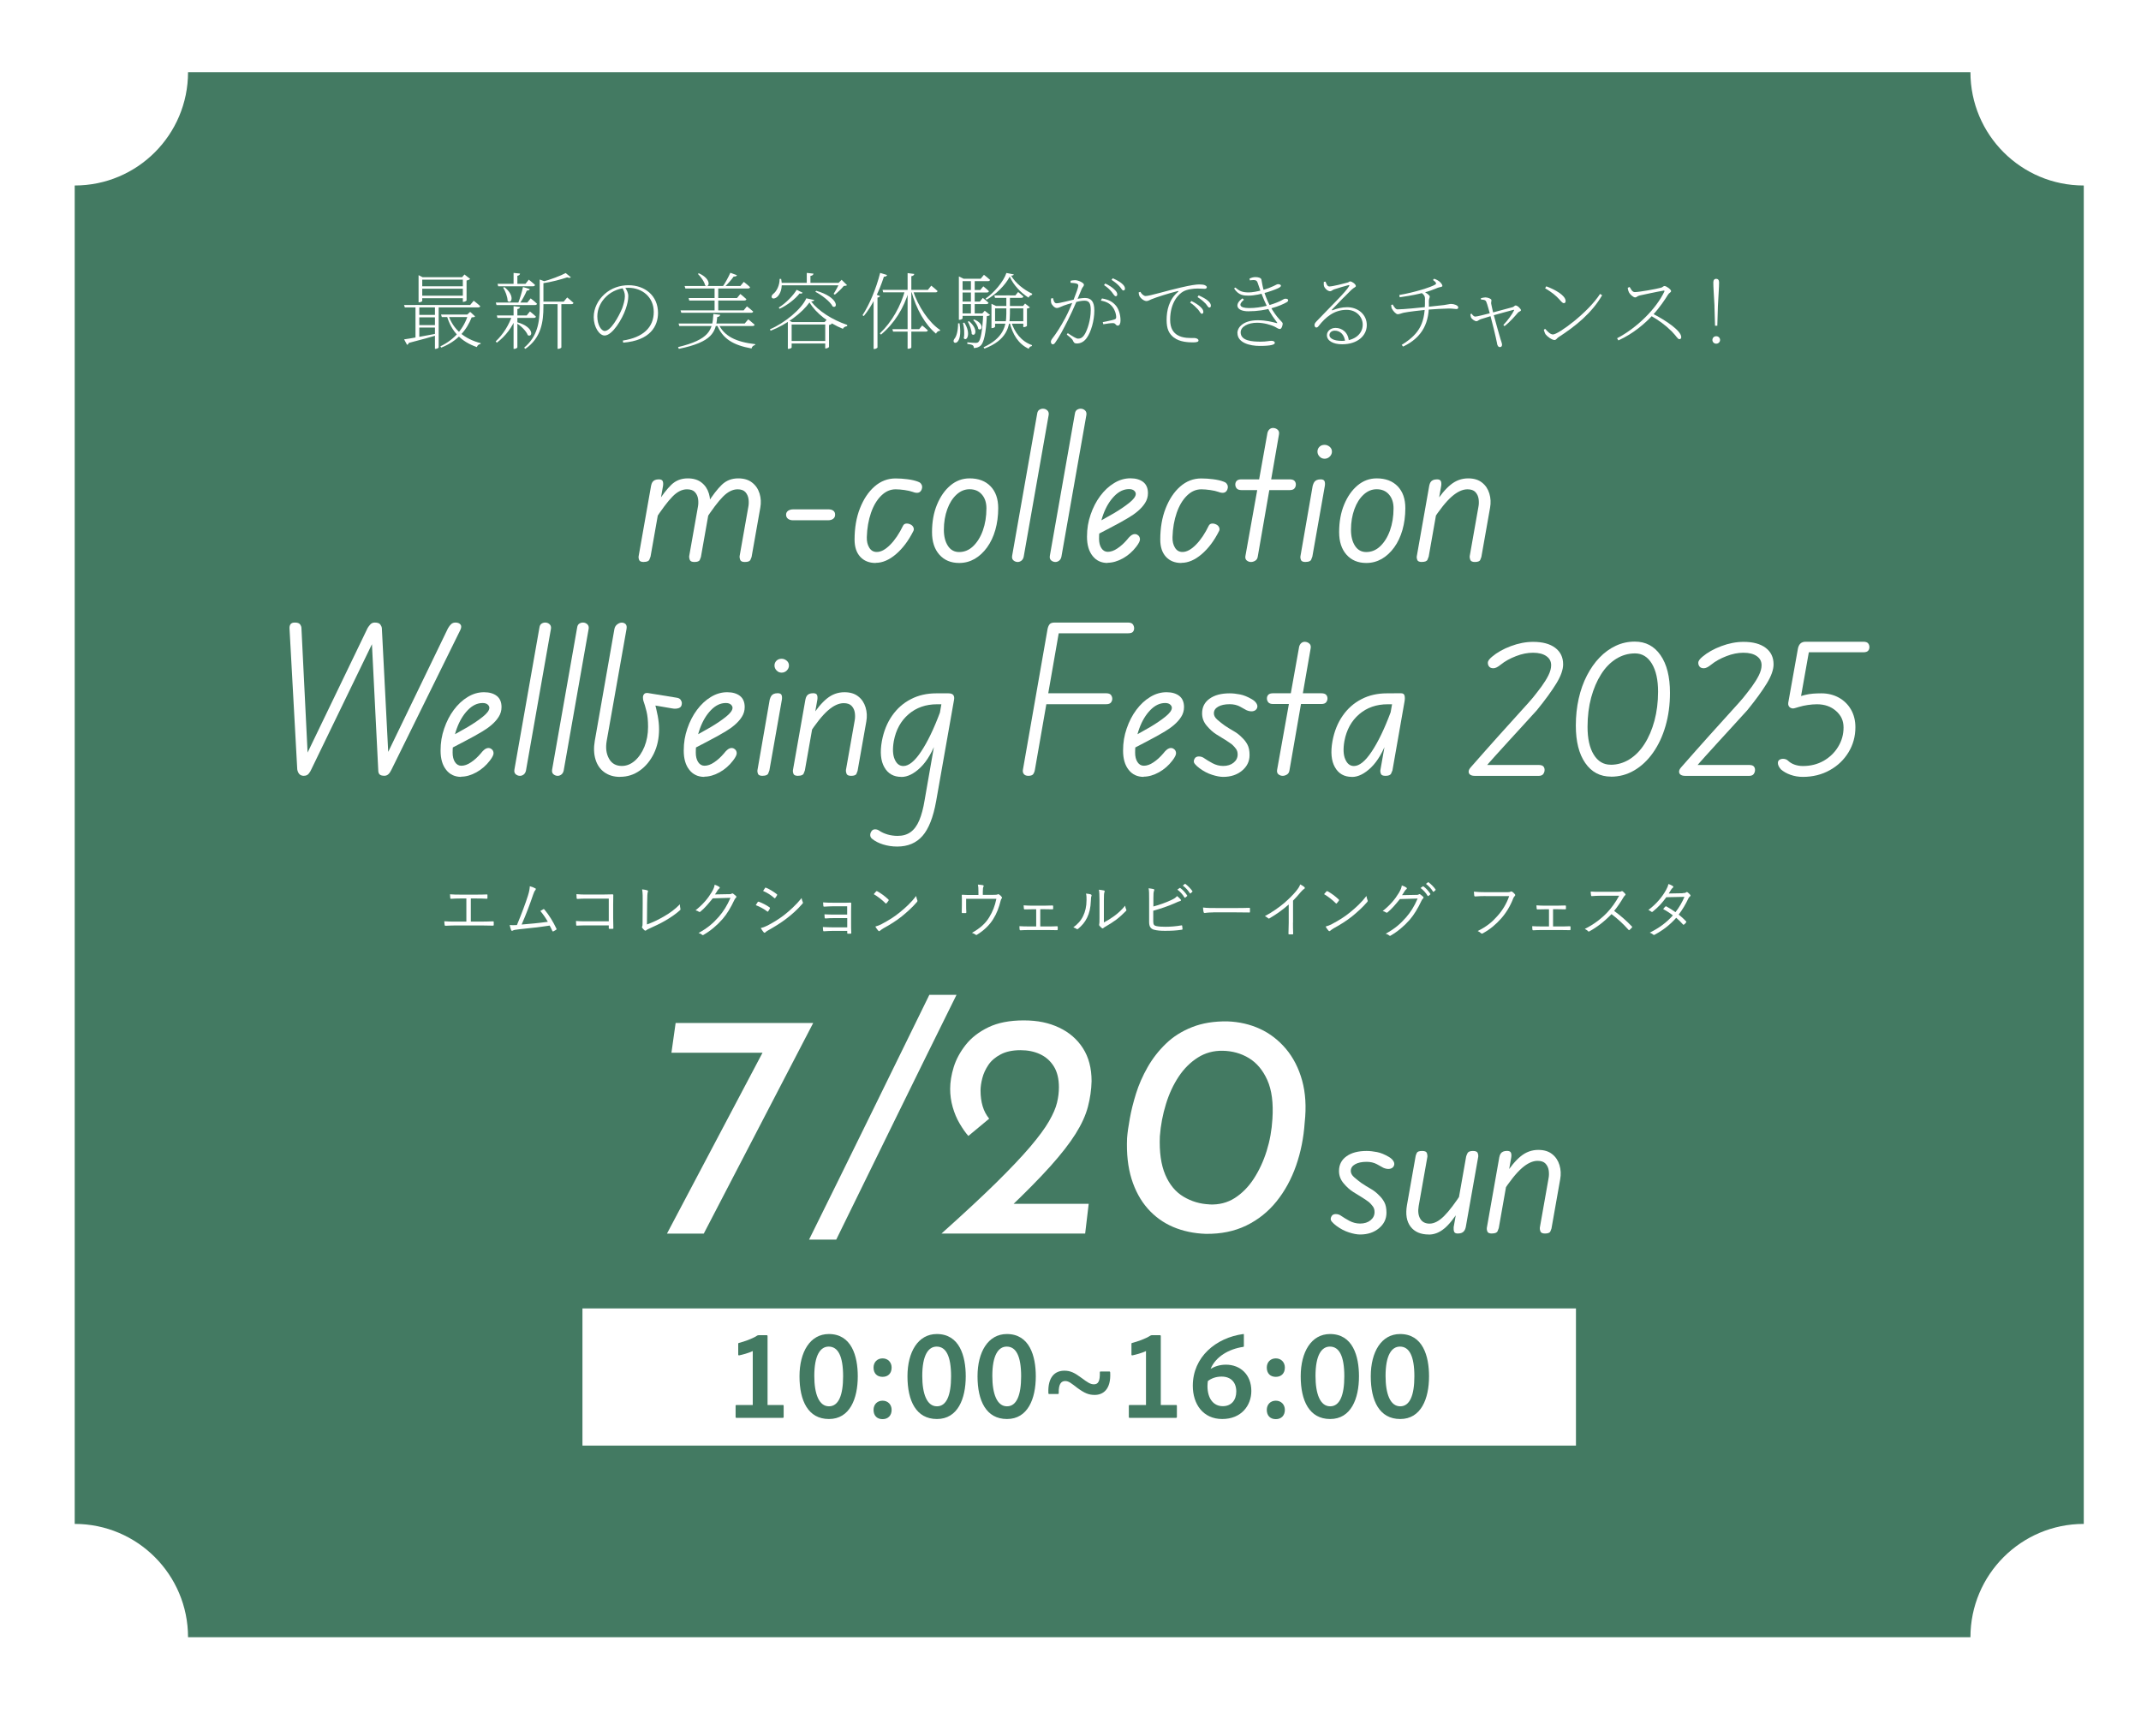 <?xml version="1.0" encoding="UTF-8"?>
<svg id="_レイヤー_1" data-name="レイヤー_1" xmlns="http://www.w3.org/2000/svg" xmlns:xlink="http://www.w3.org/1999/xlink" version="1.1" viewBox="0 0 327 265.08">
  <!-- Generator: Adobe Illustrator 29.6.0, SVG Export Plug-In . SVG Version: 2.1.1 Build 207)  -->
  <defs>
    <style>
      .st0 {
        fill: #fff;
      }

      .st1, .st2 {
        fill: #437a62;
      }

      .st2 {
        fill-rule: evenodd;
        filter: url(#drop-shadow-1);
      }
    </style>
    <filter id="drop-shadow-1" x="-11.23" y="-11.54" width="352.32" height="284.4" filterUnits="userSpaceOnUse">
      <feOffset dx="0" dy="0"/>
      <feGaussianBlur result="blur" stdDeviation="7.49"/>
      <feFlood flood-color="#231815" flood-opacity=".5"/>
      <feComposite in2="blur" operator="in"/>
      <feComposite in="SourceGraphic"/>
    </filter>
  </defs>
  <path class="st2" d="M300.95,250.05H28.72c0-9.56-7.75-17.31-17.31-17.31V28.33c9.56,0,17.31-7.75,17.31-17.31h272.23c0,9.56,7.75,17.31,17.31,17.31v204.41c-9.56,0-17.31,7.75-17.31,17.31Z"/>
  <g>
    <path class="st0" d="M98.32,85.83c-.38,0-.62-.1-.7-.3-.08-.2-.11-.37-.09-.52l1.91-10.82c.04-.22.11-.4.2-.55.09-.14.22-.25.38-.32.16-.07.36-.11.61-.11.3,0,.5.09.58.26.08.17.1.41.06.71l-1.91,10.82c-.02.08-.08.24-.18.47-.1.23-.38.35-.85.35ZM106.05,85.83c-.38,0-.62-.11-.7-.33-.08-.22-.11-.4-.09-.55l1.33-7.52c.08-.4.09-.81.03-1.23-.06-.41-.22-.76-.49-1.05-.26-.28-.67-.42-1.21-.42-.75,0-1.49.37-2.21,1.11-.73.74-1.66,1.98-2.79,3.71l.36-2.58c.83-1.31,1.58-2.29,2.26-2.94.68-.65,1.51-.97,2.5-.97.87,0,1.57.21,2.11.64.54.42.91.98,1.12,1.67.21.69.25,1.42.11,2.18l-1.33,7.52c-.02.08-.08.23-.17.44-.09.21-.37.32-.83.32ZM113.75,85.83c-.38,0-.62-.11-.7-.33-.08-.22-.11-.4-.09-.55l1.33-7.52c.08-.4.09-.81.03-1.23-.06-.41-.22-.76-.48-1.05-.26-.28-.66-.42-1.18-.42-.75,0-1.49.37-2.23,1.11-.74.74-1.67,1.98-2.8,3.71l.36-2.58c.83-1.31,1.58-2.29,2.26-2.94.68-.65,1.51-.97,2.5-.97.87,0,1.58.21,2.12.64.55.42.92.98,1.14,1.67.21.69.25,1.42.11,2.18l-1.33,7.52c-.02.08-.08.23-.18.44s-.38.32-.85.32Z"/>
    <path class="st0" d="M121.12,79.46c-.32,0-.58-.08-.77-.23-.19-.15-.29-.36-.29-.62s.11-.46.32-.61c.21-.14.48-.21.8-.21h5.34c.32,0,.58.07.76.21.18.14.27.34.27.61s-.1.47-.29.62c-.19.15-.46.23-.8.23h-5.34Z"/>
    <path class="st0" d="M133.73,85.98c-.99,0-1.77-.32-2.35-.95-.58-.64-.86-1.51-.86-2.62,0-1.78.27-3.37.82-4.77s1.29-2.52,2.23-3.34c.94-.82,2.01-1.23,3.2-1.23.59,0,1.19.04,1.82.12.63.08,1.15.2,1.58.36.2.06.36.16.47.29.11.13.18.28.2.44.02.16-.01.33-.09.52-.12.26-.3.41-.53.45-.23.04-.5,0-.8-.12-.34-.12-.77-.22-1.27-.29-.51-.07-.96-.11-1.36-.11-.81,0-1.54.32-2.2.97-.66.65-1.18,1.52-1.56,2.62-.38,1.1-.6,2.34-.64,3.71-.02.65.11,1.19.38,1.62.27.44.65.65,1.14.65.65,0,1.33-.37,2.06-1.11.73-.74,1.38-1.71,1.97-2.93.1-.18.26-.28.47-.3.21-.02.44.03.68.15.2.1.34.25.42.44.08.19.08.37,0,.53-.75,1.5-1.64,2.68-2.67,3.56-1.03.88-2.06,1.32-3.09,1.32Z"/>
    <path class="st0" d="M146.5,85.98c-1.27,0-2.28-.42-3.03-1.27-.75-.85-1.12-1.99-1.12-3.43,0-1.58.25-2.98.76-4.21.51-1.23,1.19-2.21,2.05-2.93.86-.72,1.83-1.08,2.93-1.08,1.35,0,2.42.4,3.2,1.21.78.81,1.17,1.92,1.17,3.34,0,1.19-.15,2.3-.44,3.32-.29,1.02-.71,1.91-1.26,2.67s-1.18,1.34-1.9,1.76c-.72.41-1.5.62-2.35.62ZM146.5,84.31c.79,0,1.5-.29,2.12-.88s1.12-1.38,1.49-2.4c.36-1.01.55-2.14.55-3.4,0-.87-.23-1.57-.7-2.11-.47-.54-1.09-.8-1.88-.8-.73,0-1.39.27-1.99.82-.6.55-1.07,1.29-1.41,2.23s-.52,1.99-.52,3.14c0,1.01.21,1.83.62,2.46.41.63.99.94,1.71.94Z"/>
    <path class="st0" d="M155.44,85.83c-.24,0-.46-.08-.65-.24-.19-.16-.26-.4-.2-.73l3.82-21.68c.04-.28.15-.48.32-.59.17-.11.36-.17.56-.17.26,0,.49.09.67.26.18.17.25.4.21.68l-3.82,21.68c-.06.26-.18.46-.35.59-.17.13-.36.2-.56.2Z"/>
    <path class="st0" d="M161.2,85.83c-.24,0-.46-.08-.65-.24-.19-.16-.26-.4-.2-.73l3.82-21.68c.04-.28.15-.48.32-.59.17-.11.36-.17.56-.17.26,0,.49.09.67.26.18.17.25.4.21.68l-3.82,21.68c-.06.26-.18.46-.35.59-.17.13-.36.2-.56.2Z"/>
    <path class="st0" d="M169.17,85.98c-.97,0-1.74-.36-2.3-1.08-.57-.72-.85-1.69-.85-2.93s.18-2.29.55-3.37.85-2.02,1.47-2.85c.62-.83,1.32-1.49,2.12-1.97.8-.49,1.63-.73,2.5-.73.81,0,1.46.19,1.94.56.48.37.73.95.73,1.71,0,.55-.15,1.05-.44,1.5-.29.46-.66.86-1.09,1.23s-.89.69-1.36.97c-.48.28-.89.53-1.26.73-.44.24-.96.52-1.55.83-.59.31-1.12.59-1.59.83-.48.24-.8.41-.99.52l.42-2.06c.26-.14.55-.29.85-.46.3-.16.61-.33.92-.52.31-.18.62-.35.92-.52.89-.53,1.66-1.05,2.32-1.58.66-.53.99-.98.99-1.36,0-.18-.09-.35-.26-.5-.17-.15-.43-.23-.77-.23-.81,0-1.56.36-2.26,1.08-.7.72-1.26,1.65-1.68,2.8-.42,1.15-.64,2.39-.64,3.7,0,.59.12,1.07.36,1.44.24.37.57.56.97.56.46,0,.96-.17,1.47-.52.52-.34,1.02-.8,1.5-1.36.34-.44.65-.71.92-.79.27-.08.51-.04.71.12.18.12.29.31.32.58.03.26-.16.66-.56,1.18-.57.75-1.25,1.34-2.05,1.79-.8.44-1.58.67-2.35.67Z"/>
    <path class="st0" d="M180.42,85.98c-.99,0-1.77-.32-2.35-.95-.58-.64-.86-1.51-.86-2.62,0-1.78.27-3.37.82-4.77s1.29-2.52,2.23-3.34c.94-.82,2.01-1.23,3.2-1.23.59,0,1.19.04,1.82.12.63.08,1.15.2,1.58.36.2.06.36.16.47.29.11.13.18.28.2.44.02.16-.01.33-.09.52-.12.26-.3.41-.53.45-.23.04-.5,0-.8-.12-.34-.12-.77-.22-1.27-.29-.51-.07-.96-.11-1.36-.11-.81,0-1.54.32-2.2.97-.66.65-1.18,1.52-1.56,2.62-.38,1.1-.6,2.34-.64,3.71-.02.65.11,1.19.38,1.62.27.44.65.65,1.14.65.65,0,1.33-.37,2.06-1.11.73-.74,1.38-1.71,1.97-2.93.1-.18.26-.28.47-.3.21-.02.44.03.68.15.2.1.34.25.42.44.08.19.08.37,0,.53-.75,1.5-1.64,2.68-2.67,3.56-1.03.88-2.06,1.32-3.09,1.32Z"/>
    <path class="st0" d="M189.61,74.85c-.34,0-.59-.09-.73-.26-.14-.17-.21-.37-.21-.59s.07-.41.21-.56c.14-.15.38-.23.73-.23h7.37c.34,0,.59.08.73.23.14.15.21.34.21.56s-.07.42-.21.59c-.14.17-.38.26-.73.26h-7.37ZM191.06,85.83c-.24,0-.45-.08-.64-.23-.18-.15-.25-.37-.21-.65l3.37-18.83c.06-.24.17-.43.32-.56.15-.13.33-.2.53-.2.26,0,.5.09.7.26.2.17.27.42.21.74l-3.24,18.65c-.04.28-.17.49-.38.62-.21.13-.43.2-.65.2Z"/>
    <path class="st0" d="M199.4,85.83c-.38,0-.62-.1-.7-.3-.08-.2-.11-.37-.09-.52l1.88-10.82c.06-.22.14-.4.23-.55.09-.14.22-.25.38-.32.16-.07.36-.11.61-.11.3,0,.5.09.58.26.08.17.1.41.06.71l-1.91,10.82c-.02.08-.08.24-.18.47-.1.23-.38.35-.85.35ZM202.31,70.06c-.3,0-.56-.11-.77-.33-.21-.22-.32-.47-.32-.76s.1-.53.3-.73c.2-.2.46-.3.79-.3.28,0,.54.1.77.29.23.19.35.44.35.74,0,.28-.11.54-.33.76s-.49.33-.79.33Z"/>
    <path class="st0" d="M208.68,85.98c-1.27,0-2.28-.42-3.03-1.27-.75-.85-1.12-1.99-1.12-3.43,0-1.58.25-2.98.76-4.21.51-1.23,1.19-2.21,2.05-2.93.86-.72,1.83-1.08,2.93-1.08,1.35,0,2.42.4,3.2,1.21.78.81,1.17,1.92,1.17,3.34,0,1.19-.15,2.3-.44,3.32-.29,1.02-.71,1.91-1.26,2.67s-1.18,1.34-1.9,1.76c-.72.41-1.5.62-2.35.62ZM208.68,84.31c.79,0,1.5-.29,2.12-.88s1.12-1.38,1.49-2.4c.36-1.01.55-2.14.55-3.4,0-.87-.23-1.57-.7-2.11-.47-.54-1.09-.8-1.88-.8-.73,0-1.39.27-1.99.82-.6.55-1.07,1.29-1.41,2.23s-.52,1.99-.52,3.14c0,1.01.21,1.83.62,2.46.41.63.99.94,1.71.94Z"/>
    <path class="st0" d="M217.17,85.83c-.38,0-.62-.1-.7-.3-.08-.2-.11-.37-.09-.52l1.91-10.82c.04-.22.11-.4.2-.55.09-.14.22-.25.38-.32.16-.07.36-.11.61-.11.3,0,.5.09.58.26.08.17.1.41.06.71l-1.91,10.82c-.02.08-.08.24-.18.47-.1.23-.38.35-.85.35ZM225.26,85.83c-.38,0-.62-.11-.7-.33-.08-.22-.11-.4-.09-.55l1.33-7.52c.08-.4.09-.81.03-1.23-.06-.41-.22-.76-.49-1.05-.26-.28-.67-.42-1.21-.42-.75,0-1.55.37-2.4,1.11-.85.74-1.84,1.98-2.97,3.71l.36-2.58c.83-1.31,1.64-2.29,2.44-2.94.8-.65,1.69-.97,2.68-.97.87,0,1.57.21,2.11.64.54.42.91.98,1.12,1.67.21.69.25,1.42.11,2.18l-1.33,7.52c-.02.08-.08.23-.17.44-.09.21-.37.32-.83.32Z"/>
    <path class="st0" d="M46.43,118.49c-.32,0-.57-.1-.73-.29-.16-.19-.26-.43-.3-.71l-1.18-21.47c-.02-.28.03-.51.15-.68.12-.17.34-.26.67-.26.4,0,.67.1.8.29.13.19.2.38.2.56l.97,19.62-.27-.12,9.4-19.5c.06-.12.19-.29.38-.52.19-.22.43-.33.71-.33.42,0,.71.1.85.29.14.19.22.38.24.56l1,19.46-.24-.12,9.34-19.31c.16-.28.33-.5.5-.65.17-.15.39-.23.65-.23.34,0,.6.1.76.3.16.2.15.48-.03.85l-10.52,21.34c-.14.3-.3.53-.47.68-.17.15-.37.23-.59.23-.32,0-.56-.06-.7-.17-.14-.11-.22-.29-.24-.53l-1-19.95.24.12-9.49,19.59c-.08.2-.21.41-.38.62-.17.21-.41.32-.71.32Z"/>
    <path class="st0" d="M70.44,118.65c-.97,0-1.74-.36-2.3-1.08-.57-.72-.85-1.69-.85-2.93s.18-2.29.55-3.37.85-2.02,1.47-2.85c.62-.83,1.32-1.49,2.12-1.97.8-.49,1.63-.73,2.5-.73.81,0,1.46.19,1.94.56.48.37.73.95.73,1.71,0,.55-.15,1.05-.44,1.5-.29.46-.66.86-1.09,1.23s-.89.69-1.36.97c-.48.28-.89.53-1.26.73-.44.24-.96.52-1.55.83-.59.31-1.12.59-1.59.83-.48.24-.8.41-.99.52l.42-2.06c.26-.14.55-.29.85-.46.3-.16.61-.33.92-.52.31-.18.62-.35.92-.52.89-.53,1.66-1.05,2.32-1.58.66-.53.99-.98.99-1.36,0-.18-.09-.35-.26-.5-.17-.15-.43-.23-.77-.23-.81,0-1.56.36-2.26,1.08-.7.72-1.26,1.65-1.68,2.8-.42,1.15-.64,2.39-.64,3.7,0,.59.12,1.07.36,1.44.24.37.57.56.97.56.46,0,.96-.17,1.47-.52.52-.34,1.02-.8,1.5-1.36.34-.44.65-.71.92-.79.27-.08.51-.04.71.12.18.12.29.31.32.58.03.26-.16.66-.56,1.18-.57.75-1.25,1.34-2.05,1.79-.8.44-1.58.67-2.35.67Z"/>
    <path class="st0" d="M79.42,118.49c-.24,0-.46-.08-.65-.24-.19-.16-.26-.4-.2-.73l3.82-21.68c.04-.28.15-.48.32-.59.17-.11.36-.17.56-.17.26,0,.49.09.67.26.18.17.25.4.21.68l-3.82,21.68c-.06.26-.18.46-.35.59-.17.13-.36.2-.56.2Z"/>
    <path class="st0" d="M85.18,118.49c-.24,0-.46-.08-.65-.24-.19-.16-.26-.4-.2-.73l3.82-21.68c.04-.28.15-.48.32-.59.17-.11.36-.17.56-.17.26,0,.49.09.67.26.18.17.25.4.21.68l-3.82,21.68c-.06.26-.18.46-.35.59-.17.13-.36.2-.56.2Z"/>
    <path class="st0" d="M94.7,118.65c-.95,0-1.75-.24-2.4-.71-.65-.47-1.1-1.13-1.35-1.96-.25-.83-.29-1.77-.11-2.82l3-17.1c.06-.3.21-.54.44-.71.23-.17.46-.26.68-.26.24,0,.44.08.59.23s.2.4.14.74l-3.03,17.1c-.18,1.05-.07,1.95.35,2.7.41.75,1.07,1.12,1.96,1.12.73,0,1.39-.27,2-.8.61-.54,1.09-1.25,1.46-2.15.36-.9.55-1.9.55-3.02,0-.95-.08-1.74-.24-2.38s-.32-1.18-.48-1.62c-.04-.14-.06-.31-.06-.52s.07-.37.21-.52c.14-.14.39-.17.76-.09l4.12.67c.32.04.55.15.67.33.12.18.18.35.18.52,0,.38-.15.63-.45.74-.3.11-.66.13-1.06.05l-3.55-.61.79-.73c.26.97.46,1.8.59,2.5.13.7.2,1.37.2,2.02,0,1.39-.27,2.64-.8,3.73-.54,1.09-1.25,1.96-2.15,2.59-.9.64-1.9.95-2.99.95Z"/>
    <path class="st0" d="M107.58,118.65c-.97,0-1.74-.36-2.3-1.08-.57-.72-.85-1.69-.85-2.93s.18-2.29.55-3.37.85-2.02,1.47-2.85c.62-.83,1.32-1.49,2.12-1.97.8-.49,1.63-.73,2.5-.73.81,0,1.46.19,1.94.56.48.37.73.95.73,1.71,0,.55-.15,1.05-.44,1.5-.29.46-.66.86-1.09,1.23s-.89.69-1.36.97c-.48.28-.89.53-1.26.73-.44.24-.96.52-1.55.83-.59.31-1.12.59-1.59.83-.48.24-.8.41-.99.52l.42-2.06c.26-.14.55-.29.85-.46.3-.16.61-.33.92-.52.31-.18.62-.35.92-.52.89-.53,1.66-1.05,2.32-1.58.66-.53.99-.98.99-1.36,0-.18-.09-.35-.26-.5-.17-.15-.43-.23-.77-.23-.81,0-1.56.36-2.26,1.08-.7.72-1.26,1.65-1.68,2.8-.42,1.15-.64,2.39-.64,3.7,0,.59.12,1.07.36,1.44.24.37.57.56.97.56.46,0,.96-.17,1.47-.52.52-.34,1.02-.8,1.5-1.36.34-.44.65-.71.92-.79.27-.08.51-.04.71.12.18.12.29.31.32.58.03.26-.16.66-.56,1.18-.57.75-1.25,1.34-2.05,1.79-.8.44-1.58.67-2.35.67Z"/>
    <path class="st0" d="M116.47,118.49c-.38,0-.62-.1-.7-.3-.08-.2-.11-.37-.09-.52l1.88-10.82c.06-.22.14-.4.23-.55.09-.14.22-.25.38-.32.16-.07.36-.11.61-.11.3,0,.5.09.58.26.08.17.1.41.06.71l-1.91,10.82c-.02.08-.08.24-.18.47-.1.23-.38.35-.85.35ZM119.38,102.73c-.3,0-.56-.11-.77-.33-.21-.22-.32-.47-.32-.76s.1-.53.3-.73c.2-.2.46-.3.79-.3.28,0,.54.1.77.29.23.19.35.44.35.74,0,.28-.11.54-.33.76s-.49.33-.79.33Z"/>
    <path class="st0" d="M121.89,118.49c-.38,0-.62-.1-.7-.3-.08-.2-.11-.37-.09-.52l1.91-10.82c.04-.22.11-.4.2-.55.09-.14.22-.25.38-.32.16-.07.36-.11.61-.11.3,0,.5.09.58.26.08.17.1.41.06.71l-1.91,10.82c-.02.08-.08.24-.18.47-.1.23-.38.35-.85.35ZM129.99,118.49c-.38,0-.62-.11-.7-.33-.08-.22-.11-.4-.09-.55l1.33-7.52c.08-.4.09-.81.03-1.23-.06-.41-.22-.76-.49-1.05-.26-.28-.67-.42-1.21-.42-.75,0-1.55.37-2.4,1.11-.85.74-1.84,1.98-2.97,3.71l.36-2.58c.83-1.31,1.64-2.29,2.44-2.94.8-.65,1.69-.97,2.68-.97.87,0,1.57.21,2.11.64.54.42.91.98,1.12,1.67.21.69.25,1.42.11,2.18l-1.33,7.52c-.02.08-.08.23-.17.44-.09.21-.37.32-.83.32Z"/>
    <path class="st0" d="M137.02,129.29c-.75,0-1.46-.11-2.14-.32-.68-.21-1.24-.5-1.68-.86-.18-.14-.28-.33-.29-.56,0-.23.07-.45.23-.65.12-.16.29-.24.52-.24s.43.07.64.21c.34.24.77.43,1.27.58.5.14,1.01.21,1.52.21.79,0,1.45-.19,1.99-.58s.98-.98,1.32-1.79c.34-.81.62-1.84.82-3.09l2.85-16.31h.79c.36,0,.61.09.74.26.13.17.17.42.11.74l-2.73,15.46c-.44,2.47-1.14,4.24-2.09,5.32-.95,1.08-2.23,1.62-3.85,1.62ZM137.66,118.65c-1.17,0-2.04-.49-2.59-1.47-.56-.98-.68-2.31-.38-3.99.28-1.5.8-2.79,1.56-3.88.76-1.09,1.71-1.94,2.87-2.53,1.15-.6,2.45-.89,3.88-.89h1.88l-.27,1.67h-1.49c-1.72,0-3.17.51-4.35,1.52-1.18,1.01-1.94,2.39-2.26,4.12-.2,1.17-.16,2.1.14,2.77.29.68.73,1.02,1.32,1.02.83,0,1.73-.73,2.71-2.2s1.95-3.47,2.9-6.02l-.42,4.03c-.71,1.96-1.56,3.43-2.56,4.4s-1.98,1.46-2.93,1.46Z"/>
    <path class="st0" d="M157.06,118.49c-.32,0-.56-.1-.7-.29-.14-.19-.18-.42-.12-.68l3.76-21.47c.06-.28.16-.52.3-.7.14-.18.4-.27.79-.27h11.19c.36,0,.61.09.74.27.13.18.2.38.2.61s-.07.4-.2.55c-.13.14-.38.21-.74.21h-10.58l-3.64,20.86c-.02.18-.09.38-.21.59-.12.21-.38.32-.79.32ZM158.85,107.55l.27-1.67h9.82c.36,0,.61.09.74.26.13.17.2.37.2.59,0,.2-.07.39-.2.56-.13.17-.38.26-.74.26h-10.1Z"/>
    <path class="st0" d="M174.68,118.65c-.97,0-1.74-.36-2.3-1.08-.57-.72-.85-1.69-.85-2.93s.18-2.29.55-3.37.85-2.02,1.47-2.85c.62-.83,1.32-1.49,2.12-1.97.8-.49,1.63-.73,2.5-.73.81,0,1.46.19,1.94.56.48.37.73.95.73,1.71,0,.55-.15,1.05-.44,1.5-.29.46-.66.86-1.09,1.23s-.89.69-1.36.97c-.48.28-.89.53-1.26.73-.44.24-.96.52-1.55.83-.59.31-1.12.59-1.59.83-.48.24-.8.41-.99.52l.42-2.06c.26-.14.55-.29.85-.46.3-.16.61-.33.92-.52.31-.18.62-.35.92-.52.89-.53,1.66-1.05,2.32-1.58.66-.53.99-.98.99-1.36,0-.18-.09-.35-.26-.5-.17-.15-.43-.23-.77-.23-.81,0-1.56.36-2.26,1.08-.7.72-1.26,1.65-1.68,2.8-.42,1.15-.64,2.39-.64,3.7,0,.59.12,1.07.36,1.44.24.37.57.56.97.56.46,0,.96-.17,1.47-.52.52-.34,1.02-.8,1.5-1.36.34-.44.65-.71.92-.79.27-.08.51-.04.71.12.18.12.29.31.32.58.03.26-.16.66-.56,1.18-.57.75-1.25,1.34-2.05,1.79-.8.44-1.58.67-2.35.67Z"/>
    <path class="st0" d="M186.83,118.65c-.48,0-1.06-.11-1.71-.32-.66-.21-1.29-.54-1.9-.99-.3-.22-.55-.45-.74-.68-.19-.23-.2-.5-.02-.8.12-.22.34-.33.65-.33s.6.1.86.3c.28.2.69.44,1.21.73.53.28,1.07.42,1.64.42.65,0,1.18-.17,1.59-.5.41-.33.62-.75.62-1.26,0-.34-.09-.63-.26-.86-.17-.23-.37-.45-.59-.65-.26-.2-.6-.43-1.02-.7-.41-.26-.87-.55-1.38-.85-.51-.32-1-.76-1.47-1.32-.48-.56-.71-1.19-.71-1.89,0-.95.38-1.7,1.14-2.24.76-.55,1.78-.82,3.08-.82.49,0,1.01.06,1.58.17.57.11,1.17.36,1.82.74.34.2.59.44.73.71.14.27.13.53-.03.77-.14.2-.35.32-.64.35-.28.03-.59-.03-.91-.17-.2-.12-.53-.3-.99-.55-.45-.24-.98-.36-1.56-.36-.75,0-1.34.13-1.77.38-.44.25-.65.59-.65,1.02,0,.34.18.67.53.97s.72.6,1.11.88c.48.32.96.62,1.42.88s.89.6,1.27,1c.32.3.59.65.8,1.05.21.39.32.92.32,1.59,0,.95-.38,1.74-1.15,2.38-.77.64-1.73.95-2.88.95Z"/>
    <path class="st0" d="M194.44,107.52c-.34,0-.59-.09-.73-.26-.14-.17-.21-.37-.21-.59s.07-.41.21-.56c.14-.15.38-.23.73-.23h7.37c.34,0,.59.08.73.23.14.15.21.34.21.56s-.07.42-.21.59c-.14.17-.38.26-.73.26h-7.37ZM195.9,118.49c-.24,0-.45-.08-.64-.23-.18-.15-.25-.37-.21-.65l3.37-18.83c.06-.24.17-.43.32-.56.15-.13.33-.2.53-.2.26,0,.5.09.7.26.2.17.27.42.21.74l-3.24,18.65c-.04.28-.17.49-.38.62-.21.13-.43.2-.65.2Z"/>
    <path class="st0" d="M206.48,118.65c-1.17,0-2.04-.49-2.59-1.47-.56-.98-.68-2.31-.38-3.99.28-1.5.8-2.79,1.56-3.88.76-1.09,1.71-1.94,2.87-2.53,1.15-.6,2.45-.89,3.88-.89h1.88l-.27,1.67h-1.49c-1.72,0-3.17.51-4.35,1.52-1.18,1.01-1.94,2.39-2.26,4.12-.2,1.17-.16,2.1.14,2.77.29.68.73,1.02,1.32,1.02.83,0,1.73-.73,2.71-2.2s1.95-3.47,2.9-6.02l-.42,4.03c-.71,1.96-1.56,3.43-2.56,4.4s-1.98,1.46-2.93,1.46ZM211.61,118.49c-.38,0-.62-.1-.7-.3-.08-.2-.11-.37-.09-.52l2.09-11.79h1.09c.28,0,.46.12.52.36.06.24.06.54,0,.88l-1.85,10.55c-.02.08-.09.24-.2.47-.11.23-.4.35-.86.35Z"/>
    <path class="st0" d="M225.19,118.49c-.26,0-.48-.06-.64-.17-.16-.11-.24-.27-.24-.47s.1-.41.3-.64c1.58-1.8,3.03-3.44,4.35-4.91,1.32-1.48,2.44-2.71,3.35-3.71.91-1,1.52-1.68,1.82-2.05.44-.55.88-1.11,1.3-1.68.42-.58.78-1.15,1.06-1.71.28-.57.42-1.08.42-1.55,0-.59-.24-1.05-.73-1.39-.48-.34-1.16-.52-2.03-.52s-1.7.17-2.61.52-1.69.78-2.33,1.3c-.44.36-.81.55-1.11.55s-.51-.08-.65-.24c-.14-.16-.21-.36-.21-.61s.21-.55.64-.91c.77-.65,1.73-1.19,2.88-1.62,1.15-.43,2.28-.65,3.4-.65,1.44,0,2.56.3,3.37.91.81.61,1.21,1.45,1.21,2.52,0,.81-.34,1.78-1.03,2.91-.69,1.13-1.69,2.51-3,4.12-.1.1-.35.38-.76.83-.4.45-.91,1.01-1.52,1.67-.61.66-1.26,1.37-1.96,2.14-.7.77-1.39,1.53-2.08,2.29-.69.76-1.3,1.46-1.85,2.11l.18-.7h8.25c.36,0,.61.07.74.21.13.14.2.32.2.55s-.07.43-.2.62c-.13.19-.38.29-.74.29h-9.79Z"/>
    <path class="st0" d="M246.05,118.61c-1.66,0-2.97-.69-3.93-2.08-.96-1.38-1.44-3.29-1.44-5.72,0-1.46.15-2.83.44-4.12.29-1.29.71-2.47,1.26-3.53.55-1.06,1.19-1.98,1.93-2.74.74-.77,1.56-1.36,2.47-1.79s1.88-.64,2.91-.64c1.66,0,2.97.69,3.93,2.08.96,1.38,1.44,3.3,1.44,5.75,0,1.82-.23,3.51-.68,5.06-.45,1.56-1.09,2.92-1.91,4.08-.82,1.16-1.77,2.06-2.87,2.7-1.09.64-2.27.96-3.55.96ZM245.99,116.8c1.03,0,1.99-.28,2.88-.83.89-.56,1.66-1.34,2.3-2.35.65-1.01,1.15-2.19,1.52-3.55.36-1.35.55-2.83.55-4.43,0-1.8-.31-3.22-.94-4.27-.63-1.05-1.49-1.58-2.58-1.58-1.03,0-1.99.28-2.88.83-.89.56-1.66,1.34-2.3,2.36-.65,1.02-1.15,2.21-1.52,3.56-.36,1.35-.55,2.84-.55,4.46,0,1.8.31,3.21.94,4.24.63,1.03,1.49,1.55,2.58,1.55Z"/>
    <path class="st0" d="M257.33,118.49c-.26,0-.48-.06-.64-.17-.16-.11-.24-.27-.24-.47s.1-.41.3-.64c1.58-1.8,3.03-3.44,4.35-4.91,1.32-1.48,2.44-2.71,3.35-3.71.91-1,1.52-1.68,1.82-2.05.44-.55.88-1.11,1.3-1.68.42-.58.78-1.15,1.06-1.71.28-.57.42-1.08.42-1.55,0-.59-.24-1.05-.73-1.39-.48-.34-1.16-.52-2.03-.52s-1.7.17-2.61.52-1.69.78-2.33,1.3c-.44.36-.81.55-1.11.55s-.51-.08-.65-.24c-.14-.16-.21-.36-.21-.61s.21-.55.64-.91c.77-.65,1.73-1.19,2.88-1.62,1.15-.43,2.28-.65,3.4-.65,1.44,0,2.56.3,3.37.91.81.61,1.21,1.45,1.21,2.52,0,.81-.34,1.78-1.03,2.91-.69,1.13-1.69,2.51-3,4.12-.1.1-.35.38-.76.83-.4.45-.91,1.01-1.52,1.67-.61.66-1.26,1.37-1.96,2.14-.7.77-1.39,1.53-2.08,2.29-.69.76-1.3,1.46-1.85,2.11l.18-.7h8.25c.36,0,.61.07.74.21.13.14.2.32.2.55s-.07.43-.2.62c-.13.19-.38.29-.74.29h-9.79Z"/>
    <path class="st0" d="M275.37,118.65c-.69,0-1.32-.11-1.91-.32-.59-.21-1.07-.49-1.46-.83-.3-.34-.46-.67-.46-.97,0-.22.08-.38.24-.49.16-.1.34-.15.55-.15.16,0,.31.03.44.08.13.05.26.14.38.26.26.24.59.43.97.56.38.13.8.2,1.24.2,1.19,0,2.25-.27,3.18-.8.93-.54,1.67-1.25,2.21-2.15.55-.9.82-1.87.82-2.93s-.38-1.85-1.15-2.53c-.77-.68-1.74-1.02-2.91-1.02-.44,0-.91.04-1.4.11-.48.07-.93.17-1.33.29-.26.08-.46.14-.61.18-.14.04-.25.06-.33.06-.14,0-.27-.04-.39-.11-.12-.07-.21-.17-.27-.29-.06-.12-.08-.27-.06-.45l1.49-8.34c.08-.34.22-.6.41-.76.19-.16.45-.24.77-.24h8.79c.36,0,.61.08.74.24.13.16.2.35.2.58s-.07.41-.2.56c-.13.15-.38.23-.74.23h-9.34l1.21-1.03-1.52,8.55-.82-.55c.63-.2,1.15-.35,1.56-.45.41-.1.81-.17,1.2-.2.38-.03.82-.05,1.3-.05.99,0,1.88.22,2.67.65.79.44,1.41,1.04,1.86,1.82.45.78.68,1.68.68,2.71,0,1.39-.35,2.67-1.05,3.82-.7,1.15-1.65,2.07-2.87,2.74-1.21.68-2.59,1.02-4.12,1.02Z"/>
  </g>
  <g>
    <g>
      <path class="st0" d="M207.74,188.54c-.48,0-1.06-.11-1.71-.32-.66-.21-1.29-.54-1.9-.99-.3-.22-.55-.45-.74-.68-.19-.23-.2-.5-.02-.8.12-.22.34-.33.65-.33s.6.1.86.3c.28.2.69.44,1.21.73.53.28,1.07.42,1.64.42.65,0,1.18-.17,1.59-.5.41-.33.62-.75.62-1.26,0-.34-.09-.63-.26-.86-.17-.23-.37-.45-.59-.65-.26-.2-.6-.43-1.02-.7-.41-.26-.87-.55-1.38-.85-.51-.32-1-.76-1.47-1.32-.48-.56-.71-1.19-.71-1.89,0-.95.38-1.7,1.14-2.24.76-.55,1.78-.82,3.08-.82.49,0,1.01.06,1.58.17.57.11,1.17.36,1.82.74.34.2.59.44.73.71.14.27.13.53-.03.77-.14.2-.35.32-.64.35-.28.03-.59-.03-.91-.17-.2-.12-.53-.3-.99-.55-.45-.24-.98-.36-1.56-.36-.75,0-1.34.13-1.77.38-.44.25-.65.59-.65,1.02,0,.34.18.67.53.97s.72.6,1.11.88c.48.32.96.62,1.42.88s.89.6,1.27,1c.32.3.59.65.8,1.05.21.39.32.92.32,1.59,0,.95-.38,1.74-1.15,2.38-.77.64-1.73.95-2.88.95Z"/>
      <path class="st0" d="M218.23,188.54c-1.25,0-2.18-.4-2.79-1.2-.61-.8-.79-1.9-.55-3.29l1.33-7.52c.02-.1.08-.25.17-.45.09-.2.37-.3.83-.3.4,0,.64.11.71.32.07.21.1.4.08.56l-1.33,7.52c-.14.81-.06,1.46.24,1.96.3.5.78.74,1.42.74.71,0,1.45-.39,2.23-1.17s1.7-2,2.77-3.65l-.36,2.58c-.87,1.4-1.67,2.4-2.41,3-.74.61-1.52.91-2.35.91ZM222.66,188.39c-.3,0-.49-.09-.56-.26-.07-.17-.1-.41-.08-.71l1.91-10.79c.02-.1.09-.27.2-.5.11-.23.39-.35.83-.35.4,0,.65.1.73.3.08.2.11.38.09.55l-1.91,10.79c-.04.2-.11.38-.21.53-.1.15-.23.26-.39.33-.16.07-.36.11-.61.11Z"/>
      <path class="st0" d="M227.87,188.39c-.38,0-.62-.1-.7-.3-.08-.2-.11-.37-.09-.52l1.91-10.82c.04-.22.11-.4.2-.55.09-.14.22-.25.38-.32.16-.07.36-.11.61-.11.3,0,.5.09.58.26.08.17.1.41.06.71l-1.91,10.82c-.02.08-.08.24-.18.47-.1.23-.38.35-.85.35ZM235.97,188.39c-.38,0-.62-.11-.7-.33-.08-.22-.11-.4-.09-.55l1.33-7.52c.08-.4.09-.81.03-1.23-.06-.41-.22-.76-.49-1.05-.26-.28-.67-.42-1.21-.42-.75,0-1.55.37-2.4,1.11-.85.74-1.84,1.98-2.97,3.71l.36-2.58c.83-1.31,1.64-2.29,2.44-2.94.8-.65,1.69-.97,2.68-.97.87,0,1.57.21,2.11.64.54.42.91.98,1.12,1.67.21.69.25,1.42.11,2.18l-1.33,7.52c-.02.08-.08.23-.17.44-.09.21-.37.32-.83.32Z"/>
    </g>
    <g>
      <path class="st0" d="M124.2,156.24l-16.71,32.16h-5.62l14.95-28.3,1.81.68h-16.08l.64-4.54h21.01Z"/>
      <path class="st0" d="M146.09,151.94c-3.1,6.26-6.17,12.49-9.21,18.69-3.05,6.21-6.1,12.44-9.16,18.69h-4.15c3.1-6.26,6.17-12.49,9.21-18.69,3.05-6.21,6.1-12.44,9.16-18.69h4.15Z"/>
      <path class="st0" d="M143.8,188.39c3.35-3,6.12-5.57,8.31-7.72,2.18-2.15,3.93-3.99,5.23-5.52,1.3-1.53,2.26-2.83,2.88-3.91.62-1.08,1.03-2.02,1.22-2.83.2-.81.29-1.6.29-2.35,0-1.3-.26-2.37-.78-3.2-.52-.83-1.22-1.45-2.1-1.86-.88-.41-1.87-.61-2.98-.61-1.21,0-2.22.21-3.03.64-.81.42-1.44.96-1.88,1.61-.44.65-.75,1.33-.93,2.03-.18.7-.27,1.33-.27,1.88,0,.88.11,1.68.32,2.39.21.72.55,1.35,1,1.91l-3.18,2.64c-.46-.52-.9-1.16-1.34-1.91-.44-.75-.79-1.58-1.05-2.49-.26-.91-.39-1.84-.39-2.79,0-1.04.18-2.15.54-3.32.36-1.17.97-2.3,1.83-3.4.86-1.09,2.02-1.99,3.47-2.69,1.45-.7,3.25-1.05,5.4-1.05s3.85.37,5.4,1.1c1.55.73,2.76,1.78,3.64,3.15.88,1.37,1.32,3.05,1.32,5.03-.03,1.3-.22,2.61-.56,3.91-.34,1.3-.97,2.68-1.88,4.13-.91,1.45-2.19,3.1-3.84,4.94-1.65,1.84-3.76,3.98-6.33,6.43l-2.15-.68h14.32l-.54,4.54h-21.94Z"/>
      <path class="st0" d="M184.16,188.44c-1.82-.06-3.49-.42-4.98-1.05-1.5-.64-2.79-1.57-3.89-2.81-1.09-1.24-1.91-2.75-2.47-4.54-.55-1.79-.78-3.86-.68-6.21.06-.81.2-1.82.42-3.01.21-1.19.53-2.46.95-3.81.42-1.35,1.01-2.69,1.76-4.01.75-1.32,1.68-2.52,2.79-3.59,1.11-1.08,2.44-1.92,4.01-2.54,1.56-.62,3.37-.91,5.42-.88,1.79.07,3.45.45,4.96,1.15,1.52.7,2.83,1.72,3.96,3.05,1.12,1.34,1.95,2.95,2.47,4.84.52,1.89.65,4.02.39,6.4-.16,2.35-.6,4.54-1.32,6.6-.72,2.05-1.71,3.87-2.98,5.45-1.27,1.58-2.81,2.81-4.62,3.69-1.81.88-3.87,1.3-6.18,1.27ZM184.7,183.95c1.47.07,2.76-.26,3.89-.98,1.12-.72,2.09-1.7,2.91-2.96.81-1.25,1.47-2.66,1.96-4.23.49-1.56.78-3.19.88-4.89.16-2.44-.1-4.42-.78-5.94-.68-1.51-1.62-2.63-2.81-3.35-1.19-.72-2.52-1.09-3.98-1.12-1.4-.03-2.67.31-3.81,1.03-1.14.72-2.12,1.69-2.93,2.91-.81,1.22-1.47,2.62-1.95,4.2-.49,1.58-.8,3.22-.93,4.91-.1,2.41.18,4.37.83,5.89.65,1.52,1.58,2.63,2.79,3.35,1.21.72,2.52,1.11,3.96,1.17Z"/>
    </g>
  </g>
  <rect class="st0" x="88.96" y="199.83" width="151.74" height="20.95"/>
  <g>
    <path class="st1" d="M119.57,214.58c.1,0,.12.04.12.14v1.68c0,.1-.04.14-.14.14h-7.08c-.1,0-.12-.04-.12-.14v-1.7c0-.08.04-.12.14-.12h2.48v-8.24c-.6.3-1.6.56-2.08.66-.1,0-.14-.02-.14-.12v-1.64c0-.1.02-.12.1-.14.8-.2,2.02-.62,2.76-1.1.1-.06.16-.08.26-.08h1.26c.06,0,.1.04.1.12v10.54h2.34Z"/>
    <path class="st1" d="M122.11,210.2c0-3.72,1.62-6.46,4.48-6.46,3.46,0,4.42,3.34,4.42,6.46,0,3.42-1.22,6.52-4.4,6.52s-4.5-2.78-4.5-6.52ZM124.37,210.14c0,2.72.7,4.64,2.24,4.64,1.46,0,2.16-1.68,2.16-4.58,0-3.1-.78-4.54-2.2-4.54-1.28,0-2.2,1.32-2.2,4.48Z"/>
    <path class="st1" d="M133.42,208.86c0-.82.56-1.4,1.38-1.4s1.38.6,1.38,1.4c0,.86-.52,1.42-1.38,1.42s-1.38-.54-1.38-1.42ZM133.42,215.32c0-.82.56-1.4,1.38-1.4s1.38.6,1.38,1.4c0,.84-.52,1.42-1.38,1.42s-1.38-.54-1.38-1.42Z"/>
    <path class="st1" d="M138.6,210.2c0-3.72,1.62-6.46,4.48-6.46,3.46,0,4.42,3.34,4.42,6.46,0,3.42-1.22,6.52-4.4,6.52s-4.5-2.78-4.5-6.52ZM140.86,210.14c0,2.72.7,4.64,2.24,4.64,1.46,0,2.16-1.68,2.16-4.58,0-3.1-.78-4.54-2.2-4.54-1.28,0-2.2,1.32-2.2,4.48Z"/>
    <path class="st1" d="M149.3,210.2c0-3.72,1.62-6.46,4.48-6.46,3.46,0,4.42,3.34,4.42,6.46,0,3.42-1.22,6.52-4.4,6.52s-4.5-2.78-4.5-6.52ZM151.56,210.14c0,2.72.7,4.64,2.24,4.64,1.46,0,2.16-1.68,2.16-4.58,0-3.1-.78-4.54-2.2-4.54-1.28,0-2.2,1.32-2.2,4.48Z"/>
    <path class="st1" d="M160.24,212.9c-.1,0-.12-.06-.12-.14-.1-2.5,1.04-3.42,2.44-3.42.94,0,1.56.32,2.62,1.1.94.7,1.36.98,1.9.98.64,0,.94-.46.9-1.84,0-.08.04-.12.14-.12h1.3c.1,0,.14.06.14.12.16,2.68-1.14,3.46-2.36,3.46-.92,0-1.54-.26-2.64-1.06-.92-.7-1.32-1.06-1.86-1.06s-1.04.32-1,1.86c0,.1-.04.12-.14.12h-1.32Z"/>
    <path class="st1" d="M179.63,214.58c.1,0,.12.04.12.14v1.68c0,.1-.04.14-.14.14h-7.08c-.1,0-.12-.04-.12-.14v-1.7c0-.08.04-.12.14-.12h2.48v-8.24c-.6.3-1.6.56-2.08.66-.1,0-.14-.02-.14-.12v-1.64c0-.1.02-.12.1-.14.8-.2,2.02-.62,2.76-1.1.1-.06.16-.08.26-.08h1.26c.06,0,.1.04.1.12v10.54h2.34Z"/>
    <path class="st1" d="M189.98,205.58c0,.06,0,.1-.08.12-2.2.32-4.22,1.48-5,3.36.54-.32,1.32-.64,2.34-.64,2.18,0,3.88,1.5,3.88,4.02,0,2.18-1.5,4.28-4.44,4.28s-4.5-2.28-4.5-5.08c0-4.38,3.52-7.34,7.72-7.9.08-.02.08.04.08.12v1.72ZM184.48,210.92c-.02.14-.06.48-.06.76,0,1.92.92,3.08,2.34,3.08,1.3,0,2.06-.92,2.06-2.24,0-1.4-.82-2.28-2.24-2.28-.88,0-1.58.28-2.1.68Z"/>
    <path class="st1" d="M193.48,208.86c0-.82.56-1.4,1.38-1.4s1.38.6,1.38,1.4c0,.86-.52,1.42-1.38,1.42s-1.38-.54-1.38-1.42ZM193.48,215.32c0-.82.56-1.4,1.38-1.4s1.38.6,1.38,1.4c0,.84-.52,1.42-1.38,1.42s-1.38-.54-1.38-1.42Z"/>
    <path class="st1" d="M198.66,210.2c0-3.72,1.62-6.46,4.48-6.46,3.46,0,4.42,3.34,4.42,6.46,0,3.42-1.22,6.52-4.4,6.52s-4.5-2.78-4.5-6.52ZM200.92,210.14c0,2.72.7,4.64,2.24,4.64,1.46,0,2.16-1.68,2.16-4.58,0-3.1-.78-4.54-2.2-4.54-1.28,0-2.2,1.32-2.2,4.48Z"/>
    <path class="st1" d="M209.36,210.2c0-3.72,1.62-6.46,4.48-6.46,3.46,0,4.42,3.34,4.42,6.46,0,3.42-1.22,6.52-4.4,6.52s-4.5-2.78-4.5-6.52ZM211.62,210.14c0,2.72.7,4.64,2.24,4.64,1.46,0,2.16-1.68,2.16-4.58,0-3.1-.78-4.54-2.2-4.54-1.28,0-2.2,1.32-2.2,4.48Z"/>
  </g>
  <g>
    <path class="st0" d="M71.91,140.75h1.64c.6,0,1.12-.02,1.73-.04.09,0,.13.02.13.11v.43c0,.09-.03.12-.13.12-.53,0-1.14-.03-1.72-.03h-3.98c-.46,0-1.11.03-1.52.05-.1,0-.13-.02-.15-.14-.02-.13-.05-.37-.05-.55.61.05,1.14.05,1.72.05h1.65v-3.53h-.92c-.56,0-.99.02-1.43.05-.08,0-.09-.03-.11-.14-.02-.12-.04-.38-.04-.55.51.04.92.05,1.55.05h2.43c.58,0,1.06,0,1.65-.03.08,0,.09.02.09.09v.45c0,.09,0,.12-.1.12-.6-.03-1.07-.04-1.63-.04h-.81v3.53Z"/>
    <path class="st0" d="M81.77,135.66c.08.06.09.16,0,.28-.11.12-.23.34-.34.69-.46,1.37-1.1,3.08-1.76,4.57,1.27-.1,2.76-.24,4-.42-.31-.55-.7-1.13-1.14-1.65.15-.08.3-.19.44-.26.09-.06.13-.03.19.05.7.82,1.34,1.89,1.82,2.9.05.08.02.14-.05.19-.14.08-.28.16-.41.23-.08.04-.12.02-.17-.08-.12-.26-.25-.55-.4-.8-1.48.23-2.96.39-4.62.56-.69.08-.86.12-.96.18-.13.08-.24.09-.3-.04-.06-.13-.14-.43-.23-.78.34.03.65.02,1.11,0,.68-1.61,1.36-3.45,1.68-4.48.22-.7.27-1.09.29-1.45.35.09.67.22.84.33Z"/>
    <path class="st0" d="M92.97,137.24h-3.41c-.55,0-.97.02-1.36.05-.09,0-.12-.03-.13-.12-.02-.16-.03-.43-.03-.61.55.05.96.06,1.51.06h2.39c.52,0,1.06-.02,1.58-.03.12,0,.16.03.15.14,0,.44-.02.91-.02,1.39v2.04c0,.56.02,1.2.03,1.59,0,.09-.02.11-.11.11-.14,0-.33,0-.46,0-.11,0-.13,0-.13-.12v-.41h-3.41c-.54,0-1.02.02-1.47.04-.08,0-.09-.02-.1-.11-.02-.16-.03-.39-.03-.6.48.04,1,.05,1.6.05h3.41v-3.45Z"/>
    <path class="st0" d="M98.8,141.19c.9-.32,1.69-.7,2.58-1.21.96-.55,1.74-1.13,2.46-1.87,0,.24.04.5.08.68.03.09.02.15-.06.22-.7.63-1.53,1.18-2.35,1.65-.72.42-1.45.74-2.3,1.14-.23.1-.41.18-.5.27-.08.08-.18.08-.26.02-.11-.09-.25-.23-.36-.38-.06-.08-.05-.14,0-.23.04-.09.05-.21.05-.48l.02-3.04c0-.96.02-1.57-.09-2.13.29.03.66.09.8.15.11.04.12.11.07.26-.06.14-.09.64-.1,1.71l-.03,3.23Z"/>
    <path class="st0" d="M111.3,136.57c.28,0,.37-.03.47-.1.07-.05.14-.03.24.04.11.08.26.2.38.31s.09.21.02.28c-.09.08-.17.17-.24.33-.57,1.22-1.17,2.2-1.81,2.93-.85.97-1.85,1.81-2.93,2.43-.08.05-.14.03-.21-.03-.13-.12-.31-.21-.53-.27,1.38-.75,2.22-1.48,3.11-2.49.7-.82,1.23-1.65,1.77-2.88l-2.71.08c-.7.86-1.19,1.45-1.86,2.01-.1.09-.19.09-.29.02-.1-.08-.28-.16-.48-.2,1.18-.95,1.88-1.8,2.45-2.74.3-.5.42-.8.47-1.17.28.08.56.22.71.33.09.07.1.18,0,.24-.1.07-.21.2-.28.32-.14.23-.24.4-.38.59l2.11-.04Z"/>
    <path class="st0" d="M115.72,137.78c.04-.07.08-.08.16-.07.61.23,1.15.51,1.65.86.09.07.08.12.05.2-.07.13-.16.29-.24.4-.06.08-.1.08-.18.02-.52-.4-1.11-.71-1.73-.95.12-.18.23-.37.29-.46ZM117.17,141.38c.86-.45,1.7-.94,2.58-1.62.81-.63,1.83-1.54,2.68-2.6.04.24.08.39.18.61.05.09.03.17-.05.25-.79.92-1.61,1.64-2.48,2.3-.84.65-1.76,1.2-2.74,1.76-.21.11-.36.22-.45.32-.08.08-.18.07-.26-.03-.12-.14-.3-.4-.44-.63.33-.08.62-.18.99-.37ZM116.83,135.63c.06-.08.08-.08.17-.05.58.24,1.13.59,1.64.98.08.07.08.1.03.19-.08.12-.18.3-.27.4-.06.07-.09.05-.17-.02-.46-.42-1.07-.8-1.68-1.06.09-.13.2-.31.29-.44Z"/>
    <path class="st0" d="M129.4,138.41h-2.11c-.4,0-1.02.04-1.4.06-.09,0-.13-.02-.14-.14,0-.14-.03-.32-.04-.51.52.04,1.05.05,1.57.05h1.51c.37,0,.76,0,1.11-.02.1,0,.11.03.11.12,0,.39-.02.79-.02,1.17v1.99c0,.36,0,.85.03,1.33,0,.1-.03.14-.13.14-.09,0-.26,0-.38,0-.09,0-.11-.02-.11-.1v-.33h-2.2c-.39,0-.88.03-1.35.06-.09,0-.12-.02-.13-.13-.02-.13-.04-.34-.04-.52.52.03,1.08.05,1.54.05h2.18v-1.41h-1.96c-.37,0-.93,0-1.34.05-.1,0-.14-.02-.15-.14-.02-.12-.03-.31-.03-.49.54.03,1.07.04,1.51.04h1.96v-1.26Z"/>
    <path class="st0" d="M133.82,136.14c.07-.07.11-.06.17-.02.53.29,1.15.73,1.69,1.25.07.07.08.1.03.18-.08.11-.24.33-.32.4-.06.07-.08.08-.15,0-.55-.55-1.17-1.02-1.79-1.39.12-.15.26-.32.37-.43ZM134.67,141.12c1.02-.54,1.84-1.04,2.72-1.75.95-.78,1.73-1.48,2.54-2.53.04.26.09.44.16.62.06.12.05.2-.07.33-.63.74-1.46,1.49-2.28,2.16-.8.64-1.74,1.24-2.82,1.83-.25.15-.43.29-.52.37-.09.08-.17.08-.25,0-.14-.15-.31-.38-.46-.64.37-.1.65-.22.99-.39Z"/>
    <path class="st0" d="M151.53,136.67c.58,0,.73-.02.86-.08.07-.05.14-.03.22.03.15.09.3.24.39.38.06.08.06.16-.03.24-.08.09-.1.22-.14.33-.25,1.02-.59,1.94-1.13,2.79-.57.94-1.48,1.79-2.49,2.4-.09.07-.14.04-.21-.02-.16-.11-.34-.21-.55-.27,1.23-.7,2.07-1.43,2.64-2.39.54-.88.86-1.72,1.09-2.81h-4.62v.91c0,.42,0,.75.03,1.13,0,.11-.02.14-.11.14-.16,0-.33,0-.49,0-.08,0-.1-.03-.1-.12.02-.42.02-.72.02-1.14v-.66c0-.3,0-.55-.02-.78,0-.08.03-.11.11-.1.4.03.81.04,1.28.04h1.16v-.47c0-.55-.02-.83-.08-1.12.27.02.59.05.76.09.13.03.15.13.09.23-.06.1-.1.25-.1.74v.51h1.44Z"/>
    <path class="st0" d="M158.88,141.49h1.21c.47,0,.89,0,1.36-.03.08,0,.09.03.1.11v.36c0,.1-.03.13-.11.13-.46,0-.9-.02-1.34-.02h-3.05c-.45,0-.83.02-1.21.04-.08,0-.1-.03-.11-.12-.02-.11-.03-.3-.03-.51.48.03.86.04,1.35.04h1.21v-2.62h-.66c-.37,0-.71,0-1.1.02-.08,0-.11-.03-.12-.12-.02-.12-.03-.31-.04-.5.43.03.84.05,1.24.05h1.9c.44,0,.82-.02,1.27-.03.08,0,.1.03.1.11,0,.1,0,.25,0,.37,0,.09-.03.11-.12.11-.42,0-.84-.02-1.25-.02h-.6v2.63Z"/>
    <path class="st0" d="M166.63,136.62c.1.04.11.12.07.23-.06.13-.08.36-.09.73-.04,1.07-.23,1.88-.58,2.58-.34.71-.79,1.2-1.34,1.67-.1.09-.19.1-.26.04-.14-.11-.3-.18-.5-.24.64-.46,1.17-1.02,1.51-1.75.31-.66.51-1.42.51-2.43,0-.41,0-.66-.08-.98.33.03.62.08.78.14ZM168.59,140.89c.62-.33,1.1-.63,1.6-1,.54-.39,1.11-.9,1.66-1.57.02.21.07.41.16.59.04.08.05.14-.06.24-.47.48-.98.94-1.48,1.32-.51.37-1.03.71-1.63,1.05-.18.1-.23.13-.31.21-.08.08-.18.08-.25,0-.13-.1-.27-.23-.37-.37-.06-.08-.04-.15-.02-.23.03-.11.04-.29.04-.93v-2.67c0-.9-.03-1.34-.09-1.65.25.03.61.08.78.12.14.05.11.14.06.27-.06.13-.08.48-.08,1.24v3.36Z"/>
    <path class="st0" d="M176.13,138.45c.92-.24,1.96-.61,2.74-.98.49-.23.7-.37.91-.62.22.18.43.38.55.52.08.1.05.23-.08.24-.17.04-.41.14-.86.35-.92.41-2.18.84-3.25,1.13v1.62c0,.5.13.66.49.73.4.08.85.1,1.41.1.68,0,1.54-.06,2.39-.21.1-.02.12,0,.13.09.02.15.04.33.05.45,0,.1-.04.12-.15.13-.92.13-1.59.16-2.55.16-.7,0-1.2-.05-1.66-.17-.51-.14-.74-.5-.74-1.17v-3.5c0-.84,0-1.26-.08-1.66.3.04.57.08.77.13.14.04.1.16.06.26-.08.18-.1.5-.1,1.13v1.25ZM180.16,135.62s.07-.03.1,0c.38.26.79.72,1.06,1.14.03.04.02.08-.02.1l-.27.23s-.09.03-.12-.02c-.27-.46-.67-.9-1.09-1.2l.34-.24ZM180.95,135s.07-.04.1,0c.38.29.8.71,1.07,1.1.03.05.02.08-.03.11l-.25.23s-.08.04-.11-.02c-.23-.39-.64-.85-1.08-1.17l.3-.24Z"/>
    <path class="st0" d="M185.26,139.35c-.82,0-1.21.09-1.27.09-.08,0-.13-.04-.16-.13-.04-.16-.08-.46-.09-.71.57.08,1.3.08,2.08.08h2.89c.65,0,1.34,0,2.06-.03.11,0,.14,0,.14.11,0,.14,0,.34,0,.49,0,.1-.03.12-.14.11-.7-.02-1.4-.02-2.03-.02h-3.47Z"/>
    <path class="st0" d="M197.48,140.89c0,.56,0,1.1.03,1.7,0,.08-.02.11-.09.11-.17,0-.38,0-.54,0-.08,0-.09-.03-.09-.11.02-.56.04-1.13.04-1.67v-2.78c-.99.87-1.91,1.51-2.95,2.12-.08.05-.15.03-.22-.04-.12-.12-.29-.22-.47-.3,1.17-.64,2.14-1.32,2.92-1.98.71-.61,1.38-1.28,1.82-1.81.39-.48.56-.76.65-1.06.25.13.51.28.65.42.09.09.08.21-.04.26-.11.06-.29.23-.53.5-.4.48-.73.85-1.17,1.3v3.35Z"/>
    <path class="st0" d="M202.6,136.14c.07-.07.11-.06.17-.02.53.29,1.15.73,1.69,1.25.07.07.08.1.03.18-.08.11-.24.33-.32.4-.06.07-.08.08-.15,0-.55-.55-1.17-1.02-1.79-1.39.12-.15.26-.32.37-.43ZM203.44,141.12c1.02-.54,1.84-1.04,2.72-1.75.95-.78,1.73-1.48,2.54-2.53.04.26.09.44.16.62.06.12.05.2-.07.33-.63.74-1.46,1.49-2.28,2.16-.8.64-1.74,1.24-2.82,1.83-.25.15-.43.29-.52.37-.09.08-.17.08-.25,0-.14-.15-.31-.38-.46-.64.37-.1.65-.22.99-.39Z"/>
    <path class="st0" d="M216.25,136.68c.28,0,.37-.03.47-.1.07-.05.14-.03.24.04.11.08.26.2.38.31s.09.21.02.28c-.09.08-.17.17-.24.33-.57,1.22-1.18,2.2-1.81,2.93-.85.97-1.85,1.81-2.93,2.43-.08.05-.14.03-.21-.03-.13-.12-.31-.21-.53-.27,1.38-.75,2.22-1.48,3.11-2.49.71-.82,1.23-1.64,1.77-2.88l-2.71.08c-.7.86-1.19,1.45-1.86,2.01-.1.09-.19.09-.29.02-.1-.08-.28-.16-.48-.2,1.18-.95,1.88-1.8,2.45-2.74.3-.5.42-.8.47-1.17.28.08.56.22.7.33.09.07.1.18,0,.24-.1.07-.21.2-.28.32-.14.23-.24.4-.38.59l2.11-.04ZM217.3,135.37s.07-.03.1,0c.38.26.79.72,1.06,1.14.03.04.02.08-.02.1l-.27.23s-.09.03-.12-.02c-.27-.46-.67-.9-1.09-1.2l.34-.24ZM218.09,134.75s.07-.04.1,0c.38.29.8.7,1.07,1.1.03.05.02.08-.03.11l-.25.23s-.08.04-.11-.02c-.23-.39-.64-.85-1.08-1.18l.3-.23Z"/>
    <path class="st0" d="M226.91,136.85c-.55,0-1.07.02-1.58.06-.11,0-.15-.03-.17-.15,0-.13-.04-.42-.05-.58.58.06,1.11.08,1.8.08h3.33c.27,0,.37-.03.47-.08.08-.05.17-.04.24,0,.16.11.31.25.42.39.08.1.07.21-.03.29-.08.08-.14.17-.21.32-.45,1.19-1.11,2.26-1.84,3.08-.76.86-1.63,1.63-2.79,2.27-.11.08-.23.08-.32-.02-.11-.11-.29-.23-.49-.32,1.44-.71,2.25-1.42,3.04-2.32.71-.79,1.37-1.83,1.77-3.01h-3.6Z"/>
    <path class="st0" d="M237.2,141.49h1.21c.47,0,.89,0,1.36-.03.08,0,.09.03.1.11v.36c0,.1-.03.13-.11.13-.46,0-.9-.02-1.34-.02h-3.05c-.45,0-.83.02-1.21.04-.08,0-.1-.03-.11-.12-.02-.11-.03-.3-.03-.51.48.03.86.04,1.35.04h1.21v-2.62h-.66c-.37,0-.71,0-1.1.02-.08,0-.11-.03-.12-.12-.02-.12-.03-.31-.04-.5.43.03.84.05,1.24.05h1.9c.44,0,.82-.02,1.27-.03.08,0,.1.03.1.11,0,.1,0,.25,0,.37,0,.09-.03.11-.12.11-.42,0-.84-.02-1.25-.02h-.6v2.63Z"/>
    <path class="st0" d="M247.12,136.19c.32,0,.42,0,.54-.08.06-.04.12-.02.19.03.13.1.27.24.39.39.06.08.04.14-.05.22-.09.08-.18.19-.27.35-.41.71-.89,1.4-1.39,2.02.97.71,1.84,1.46,2.7,2.36.08.08.08.1,0,.2-.1.12-.23.23-.34.34-.07.06-.1.06-.17-.02-.79-.9-1.68-1.7-2.59-2.39-1.07,1.11-2.2,1.98-3.36,2.62-.1.06-.16.07-.23-.02-.12-.14-.29-.23-.49-.34,1.42-.71,2.53-1.57,3.46-2.55.61-.65,1.23-1.49,1.79-2.52h-2.83c-.53,0-.93.03-1.35.06-.08,0-.09-.03-.11-.1-.03-.13-.06-.41-.06-.6.46.04.87.04,1.46.04h2.73Z"/>
    <path class="st0" d="M257,136.4c.32,0,.42-.04.5-.1.08-.08.16-.08.25-.02.12.08.29.24.4.38.08.09.06.18-.04.25-.08.07-.15.13-.23.28-.4.87-.93,1.76-1.49,2.49.38.3.76.64,1.13,1.03.06.06.03.1,0,.17-.07.11-.21.24-.31.32-.08.06-.1.05-.15,0-.32-.37-.7-.73-1.05-1.03-.97,1.1-2,1.88-3.26,2.57-.1.06-.17.08-.25,0-.15-.13-.33-.23-.53-.3,1.43-.71,2.58-1.55,3.53-2.64-.4-.32-.92-.66-1.48-.96.1-.14.21-.26.33-.38.05-.05.08-.07.15-.03.42.22.95.56,1.4.88.53-.67,1.04-1.54,1.37-2.34l-2.77.06c-.65.88-1.16,1.45-2.05,2.18-.09.08-.16.09-.24.03-.12-.1-.27-.19-.45-.26,1.3-.99,2.12-2.02,2.69-3.04.22-.39.3-.62.38-.93.23.07.47.19.67.32.11.08.08.19-.02.26-.11.08-.21.21-.27.32-.1.18-.19.32-.34.55l2.14-.04Z"/>
  </g>
  <g>
    <path class="st0" d="M71.81,46.58l.54-.65s.61.46,1,.83c-.04.13-.15.19-.33.19h-11.19l-.12-.37h10.1ZM66.81,50.94l.04.22c-1.04.31-2.49.72-4.41,1.21-.05.15-.15.26-.27.29l-.45-.83c.9-.12,2.97-.5,5.09-.9ZM64.04,46.58v5.2l-.58.1v-5.31h.58ZM66.75,48.09v.38h-3.09v-.38h3.09ZM66.75,49.65v.38h-3.09v-.38h3.09ZM63.92,42.02l.63.32h6.61v.37h-6.67v3.26c0,.06-.24.2-.47.2h-.09v-4.16ZM70.98,43.72v.38h-6.82v-.38h6.82ZM70.98,45.16v.38h-6.82v-.38h6.82ZM67,46.58v6.48c0,.05-.2.22-.49.22h-.08v-6.7h.56ZM71.36,48.04l.45-.41.75.69c-.09.12-.23.14-.52.15-.77,1.96-2.17,3.64-4.65,4.62l-.13-.2c2.21-1.05,3.63-2.81,4.23-4.85h-.13ZM71.9,48.04v.38h-4.42l-.12-.38h4.54ZM73.42,52.41l-.03.13c-.26.03-.47.19-.56.47-2.39-.83-3.9-2.37-4.59-4.81l.23-.11c.73,2.22,2.46,3.68,4.95,4.32ZM70.57,42.34l.37-.42.87.68c-.09.09-.29.19-.55.24v3.04c-.01.08-.31.22-.49.22h-.08v-3.76h-.13Z"/>
    <path class="st0" d="M78.86,48.18v.2c-.61,1.57-1.61,2.93-2.98,3.96l-.17-.2c1.15-1.09,2.02-2.49,2.51-3.96h.64ZM80.54,46.21l.51-.64s.6.46.97.82c-.03.14-.15.2-.33.2h-5.86l-.1-.38h4.81ZM80.44,48.18l.5-.61s.58.45.92.79c-.04.13-.15.19-.32.19h-5.56l-.1-.37h4.56ZM80.26,43.35l.5-.64s.6.46.96.81c-.04.14-.14.2-.32.2h-5.31l-.1-.37h4.27ZM77.53,45.96c-.01-.65-.36-1.51-.68-2.03l.18-.08c1.71,1.32,1.07,2.67.5,2.11ZM79.43,41.79c-.03.17-.14.28-.41.33v1.38h-.58v-1.82l.98.1ZM79.43,46.88c-.03.17-.14.28-.41.32v5.84c0,.09-.24.24-.45.24h-.13v-6.52l.98.12ZM80.61,51.19c-.23-.64-1.06-1.43-1.73-1.85l.13-.12c2.66.75,2.35,2.39,1.6,1.97ZM80.92,44.15c-.05.13-.19.24-.46.23-.24.58-.64,1.34-1.06,1.93h-.27c.28-.69.59-1.73.75-2.48l1.04.32ZM83.26,42.99c-.04.06-.13.1-.26.13v3.7c0,2.31-.33,4.78-2.76,6.46l-.19-.18c2.02-1.69,2.38-3.82,2.38-6.27v-4.14l.83.31ZM87.19,42.35c-.1.11-.29.1-.56.01-.92.31-2.43.72-3.72.9l-.08-.23c1.25-.32,2.79-.91,3.57-1.33l.79.65ZM86.09,46.07l.54-.64s.59.47.96.82c-.04.14-.14.2-.32.2h-4.44v-.38h3.26ZM85.74,46.07v6.99c0,.05-.2.22-.5.22h-.08v-7.21h.58Z"/>
    <path class="st0" d="M99.85,47.63c0-2.24-1.75-3.68-3.89-3.68-1.21,0-2.47.47-3.35,1.32-.84.79-1.38,1.89-1.38,3.04,0,1.32.61,2.24,1.13,2.24.91,0,2.1-2.11,2.67-3.47.2-.56.41-1.29.41-1.84s-.17-.86-.41-1.33l.38-.09c.32.46.55.9.55,1.41,0,.59-.15,1.25-.4,1.97-.51,1.5-2.02,4.04-3.22,4.04-.79,0-1.66-1.27-1.66-2.81,0-1.33.63-2.58,1.64-3.5,1.05-.95,2.38-1.37,3.67-1.37,2.51,0,4.51,1.6,4.51,4.23,0,2.01-1.19,4.22-5.32,4.54l-.05-.32c3.09-.47,4.72-2.01,4.72-4.37Z"/>
    <path class="st0" d="M110,48.08c-.03.17-.17.31-.45.33-.22,2.33-.74,3.81-5.87,4.87l-.12-.27c4.76-1.15,5.27-2.57,5.4-5.06l1.04.13ZM113.74,49.41l.54-.64s.6.47.98.82c-.04.14-.15.2-.33.2h-11.18l-.11-.38h10.1ZM113.58,47.4l.5-.61s.59.45.96.79c-.04.13-.15.19-.33.19h-10.65l-.12-.37h9.64ZM113.08,43.68l.52-.63s.59.45.96.81c-.03.14-.14.2-.32.2h-9.56l-.12-.38h8.52ZM112.57,45.51l.5-.61s.58.45.93.79c-.04.14-.15.21-.33.21h-8.4l-.09-.38h7.39ZM107.7,43.59c-.12-.58-.67-1.33-1.11-1.76l.15-.09c2.06.92,1.57,2.33.96,1.85ZM109.7,43.68v3.85h-.56v-3.85h.56ZM115.33,52.57v.13c-.28.04-.47.23-.55.52-2.81-.51-4.45-1.48-5.31-3.7l.23-.12c.87,1.97,2.75,2.83,5.63,3.16ZM112.56,42.03c-.06.14-.23.23-.5.2-.35.5-.92,1.15-1.44,1.64h-.31c.44-.6.93-1.53,1.24-2.21l1.01.37Z"/>
    <path class="st0" d="M117.69,50.51l-.09-.22c2.24-.95,4.82-3.07,5.55-4.73l1.21.26c-.03.14-.18.19-.47.22,1.11,1.46,3.21,2.8,5.5,3.58v.19c-.31.04-.58.2-.65.41-2.15-.87-4.14-2.4-5.1-4.03-1.15,1.61-3.52,3.4-5.95,4.32ZM119.31,42.61c.29,1.41-.18,2.34-.6,2.72-.24.24-.65.36-.81.15-.13-.19-.01-.42.19-.59.51-.37,1-1.32.98-2.29h.23ZM122.59,44.7c-.09.13-.19.18-.47.12-.61.79-1.8,1.76-3.04,2.34l-.14-.19c1.11-.68,2.2-1.83,2.74-2.71l.92.45ZM128.46,43.2v.37h-9.3v-.37h9.3ZM120.34,48.87l.64.32h5.47v.37h-5.54v3.52c0,.06-.24.2-.49.2h-.09v-4.41ZM126.31,52.08v.38h-5.68v-.38h5.68ZM124.25,41.79c-.03.18-.17.31-.47.35v1.3h-.56v-1.76l1.04.11ZM127.18,46.81c-.4-.79-1.69-1.75-2.65-2.25l.13-.15c3.44.98,3.35,2.79,2.52,2.4ZM125.94,49.19l.35-.38.79.61c-.08.08-.26.18-.46.22v3.34c-.01.08-.31.24-.5.24h-.08v-4.03h-.1ZM128.08,43.2l.46-.47.83.82c-.1.09-.26.1-.5.12-.32.42-.92.98-1.36,1.33l-.19-.12c.29-.43.72-1.24.9-1.67h-.14Z"/>
    <path class="st0" d="M135,42.26c-.73,2.29-1.85,4.54-3.07,6.01l-.2-.13c1.04-1.57,2.08-4.03,2.7-6.46l1.06.32c-.05.14-.19.26-.49.26ZM134.02,45.45v7.62c-.01.05-.24.23-.47.23h-.12v-7.94l.31-.41.68.27c-.05.11-.18.19-.4.23ZM134.56,51.11l-.18-.19c1.84-1.74,3.2-4.18,3.87-6.65h.55v.2c-.75,2.58-2.19,4.92-4.25,6.64ZM143.2,44.45c-.04.14-.15.2-.32.2h-7.99l-.1-.38h6.93l.51-.64s.6.46.97.82ZM141.71,50.45c-.03.14-.15.2-.32.2h-4.99l-.1-.38h4.09l.46-.56s.52.41.86.74ZM139.19,42.19v10.88c0,.09-.23.19-.44.19h-.13v-11.55l1.02.13c-.04.18-.15.29-.46.35ZM143.6,50.39l-.04.13c-.26.01-.49.17-.6.44-1.62-1.34-3.03-3.73-3.79-6.56l.24-.1c.82,2.52,2.47,4.97,4.18,6.1Z"/>
    <path class="st0" d="M146.55,49.38c.58,3.62-1.34,3.26-.82,2.42.38-.42.59-1.28.6-2.42h.22ZM146.45,42.22l.72.35h-.15v6.05c0,.05-.2.22-.49.22h-.08v-6.61ZM149.78,42.57l.5-.6s.56.43.93.77c-.03.14-.15.2-.32.2h-4.16v-.37h3.04ZM149.72,44.29l.46-.56s.54.42.86.74c-.03.14-.14.2-.31.2h-3.99v-.38h2.98ZM149.65,46.06l.46-.56s.54.42.87.74c-.04.14-.15.2-.32.2h-3.93v-.38h2.92ZM150.69,47.86v.38h-3.95v-.38h3.95ZM147.2,51.65c.15-.73.05-1.71-.12-2.33l.2-.05c1.09,1.66.38,2.98-.09,2.38ZM150.04,47.86l.36-.4.81.64c-.09.1-.24.15-.49.18-.13,2.65-.46,4.04-.93,4.49-.28.27-.68.38-1.06.38.01-.17-.03-.33-.18-.43-.13-.08-.49-.17-.81-.2v-.24c.4.04,1.02.09,1.27.09.2,0,.29-.03.42-.13.35-.31.63-1.74.74-4.37h-.13ZM148.41,51.01c0-.59-.31-1.39-.59-1.88l.18-.08c1.52,1.27.93,2.48.41,1.96ZM148.87,42.57v5.51h-.58v-5.51h.58ZM149.41,50.22c-.06-.44-.42-1.01-.77-1.33l.15-.1c1.68.69,1.15,1.88.61,1.43ZM154.25,45.11v2.77c0,2.07-.51,4.08-3.89,5.36l-.14-.2c2.94-1.38,3.48-3.12,3.48-5.14v-2.79h.55ZM150.67,45.78l-.13-.19c1.27-.86,2.76-2.62,3.17-3.9l1.13.22c-.03.13-.15.18-.41.19.68,1.15,1.92,2.14,3.22,2.76l-.03.17c-.23.05-.45.2-.52.43-1.19-.75-2.29-1.89-2.88-3.21-.7,1.34-2.14,2.74-3.55,3.53ZM151.43,46.4l.7.33h4.12l.31-.37.74.58c-.08.09-.2.15-.45.19v2.63c0,.05-.24.2-.47.2h-.09v-2.86h-4.31v2.79c0,.06-.19.22-.47.22h-.08v-3.71ZM156.51,49.06v.37h-4.96v-.37h4.96ZM155.08,45.11l.42-.51s.49.38.81.68c-.04.14-.15.21-.32.21h-4.02l-.1-.37h3.21ZM157.61,52.71v.14c-.24.04-.42.18-.49.42-1.57-.74-2.46-2.16-2.94-4.12l.24-.09c.51,1.71,1.59,3.09,3.18,3.64Z"/>
    <path class="st0" d="M160.5,52.25c0-.15.04-.29.18-.49.73-.96,1.24-1.75,2.01-3.17.82-1.52,2-4.49,2-4.94,0-.14-.03-.24-.2-.32-.19-.08-.69-.13-.98-.14v-.31c.19-.05.43-.09.7-.09.49,0,1.34.41,1.34.68s-.22.37-.33.65c-.37.9-1.21,2.98-2.11,4.77-.75,1.48-1.33,2.57-1.91,3.39-.15.23-.28.31-.41.31-.11,0-.28-.13-.28-.35ZM163.88,52.02c-.1-.17-.2-.33-.95-.92l.15-.22c.69.46,1.29.84,1.57.84.38,0,.72-.14,1.07-.75s.87-2.07.87-3.61c0-1.02-.22-1.44-.97-1.44-.86,0-2.57.54-3.15.75-.61.23-.77.37-1.06.37-.32,0-.75-.42-.86-.78-.04-.14-.06-.45-.01-.68l.28-.05c.1.33.17.79.55.79.45,0,1.96-.42,2.84-.61.35-.08,1.05-.2,1.5-.2.92,0,1.43.5,1.43,1.92,0,1.52-.5,3.29-1.18,4.21-.36.49-.84.82-1.5.82-.4,0-.44-.17-.6-.44ZM170.07,49.35c-.27-.03-1.12.09-1.56.17l-.08-.33c.44-.08,1.41-.27,1.78-.4.27-.09.28-.2.26-.52-.03-.32-.15-.87-.55-1.39-.37-.49-.9-.82-1.79-.97l.18-.33c1.12.19,1.67.56,2.14,1.12.37.45.69,1.27.69,2.24,0,.42-.12.79-.42.79-.33,0-.28-.33-.64-.37ZM169.8,44.59c-.27-.32-.64-.7-1.18-1.05l.19-.24c.63.29,1.06.6,1.36.88.33.31.47.52.47.78,0,.19-.09.28-.23.28-.2,0-.35-.33-.61-.65ZM170.96,43.71c-.31-.33-.64-.61-1.19-.97l.18-.24c.63.27,1.09.54,1.38.79.35.29.49.54.49.79,0,.19-.09.28-.26.28-.18,0-.31-.35-.6-.65Z"/>
    <path class="st0" d="M179.31,51.57c-.77-.6-1.13-1.32-1.13-2.7s.32-3.11,1.76-4.31c.08-.06.06-.14-.09-.1-1.39.35-3.22.93-4,1.25-.24.1-.5.27-.73.27-.42,0-.96-.45-1.11-.82-.06-.15-.08-.31-.1-.5l.27-.09c.15.33.52.64.79.64.63,0,3.34-.84,5.38-1.3,1.52-.36,2.38-.47,2.83-.47.32,0,.68.04.83.11.26.12.31.22.31.33s-.12.23-.33.23-.58-.04-1.1-.04c-.63,0-1.56.1-2.19.46-.63.36-1.98,1.6-1.98,4.31,0,1.36.54,1.97,1.07,2.31.88.55,2.05.47,2.62.47.26,0,.64.14.64.38,0,.19-.23.29-.81.29-.64,0-2.05-.03-2.94-.74ZM182.96,47.25c-.29-.31-.65-.69-1.19-1.04l.19-.24c.61.29,1.07.61,1.37.88.32.31.46.52.46.78,0,.19-.09.29-.24.29-.18,0-.31-.35-.59-.68ZM184.09,46.33c-.32-.33-.65-.61-1.19-.96l.18-.26c.61.28,1.09.54,1.37.79.35.29.49.52.49.79,0,.19-.09.28-.24.28-.19,0-.32-.33-.6-.65Z"/>
    <path class="st0" d="M188.48,44.06l.19-.15c.59.49.98.75,2.05.75.51,0,1.37-.15,2.07-.35,1.59-.42,2.15-.91,2.39-.91.2,0,.45.06.46.23,0,.1-.08.19-.24.29-.37.23-2.93,1.23-4.71,1.23-.74,0-1.5-.03-2.21-1.1ZM189.76,45.56l.23.22c-.88.72-.73,1.27.81,1.27,1.83,0,3.58-.55,4.62-1.02.6-.28.67-.41.91-.41.26,0,.41.08.41.23,0,.11-.05.22-.26.33-.92.52-3.03,1.36-5.82,1.36-1.8,0-2.21-1.04-.9-1.97ZM188.99,50.89c0-.98,1-1.98,3.11-1.98,1.27,0,2.19.26,2.83.42.18.05.18.01.09-.12-.26-.37-.97-1.24-1.53-2.46-.5-1.02-.95-2.2-1.41-3.57-.09-.27-.22-.41-.61-.41-.22,0-.4.03-.58.05l-.05-.27c.36-.17.6-.23.92-.23.36,0,.84.09.9.38.1.55.19,1.14.38,1.75.17.54.45,1.37.9,2.2,1.11,2.07,1.97,2.48,1.97,2.76s-.17.84-.43.84-.46-.2-.88-.4c-.49-.22-1.52-.56-2.6-.56-1.39,0-2.51.59-2.51,1.47,0,1.3,1.76,1.42,3.06,1.42.87,0,1.25-.13,1.66-.13.32,0,.5.15.5.31,0,.27-.58.47-2.33.47-1.43,0-3.38-.45-3.38-1.97Z"/>
    <path class="st0" d="M202.66,51.2c0-.61.55-1.12,1.33-1.12.98,0,1.96.69,2.03,2.08l-.56.08c-.12-1.19-.81-1.74-1.6-1.74-.45,0-.81.27-.81.69s.54.87,1.88.87c2.05,0,3.17-1.13,3.2-2.4.05-1.11-.84-2.34-2.46-2.34-1.88,0-3.2,1.1-4.27,2.47-.14.18-.23.23-.37.23-.12,0-.27-.14-.26-.4.01-.18.09-.31.32-.56,2.33-2.44,4.49-4.51,4.96-5.36.08-.14.03-.18-.1-.15-.38.08-1.62.46-2.2.65-.24.09-.41.28-.59.28-.38,0-.81-.42-.93-.75-.06-.18-.06-.46-.04-.68l.26-.04c.14.35.26.74.59.74.52,0,2.25-.45,2.79-.6.19-.05.24-.17.38-.17.29,0,.87.43.87.7,0,.19-.23.17-.69.6-.56.54-2.31,2.3-2.94,2.99-.06.06-.03.17.08.11.65-.26,1.42-.46,2.23-.46,1.62,0,3.04,1.1,2.99,2.81-.04,1.55-1.42,2.85-3.76,2.85-1.41,0-2.33-.55-2.33-1.39Z"/>
    <path class="st0" d="M212.58,47.16c-.05-.12-.09-.31-.1-.58l.22-.08c.23.37.45.75.75.75.87,0,3.62-.28,4.44-.37.86-.09,2.16-.23,2.65-.29.81-.12.83-.17,1.12-.17.4,0,1.06.22,1.06.52,0,.13-.04.26-.29.26-.18,0-.56-.08-1.16-.08-.56,0-2.44.1-3.32.18-.86.08-2.98.33-3.55.46-.37.08-.64.23-.93.23-.27,0-.74-.54-.87-.84ZM219.22,43.46c.19-.13.17-.33-.36-.7l.18-.19c.42.14.73.35.88.49.15.14.38.41.38.6,0,.18-.37.17-.67.28-.7.29-1.46.58-2.28.78-.77.19-1.43.37-3.57.68l-.06-.35c2.24-.37,4.86-1.19,5.49-1.59ZM217.65,45.74c-.01-.5-.09-.66-.63-1.1l.29-.18c.37.15,1.06.6,1.06.83,0,.22-.15.33-.14.77.13,3.15-.93,5.45-3.93,6.87l-.22-.26c2.9-1.78,3.62-3.53,3.55-6.93Z"/>
    <path class="st0" d="M231.21,47.47c.08-.15.03-.17-.1-.14-.51.12-2.34.65-3.2.88-.63.18-1.53.46-1.76.54-.33.12-.45.31-.65.31-.23,0-.68-.29-.83-.58-.04-.1-.06-.27-.1-.49l.18-.09c.13.17.31.43.56.45.22.01,1.5-.31,2.52-.58.83-.22,2.72-.72,3.2-.86.2-.06.32-.26.45-.26.31,0,.82.54.82.72,0,.17-.29.19-.45.37-.41.47-1.15,1.37-2.06,2.07l-.18-.17c.7-.74,1.34-1.64,1.61-2.19ZM228.65,52.45c-.2-1.05-.77-3.35-1.05-4.36-.12-.41-.44-1.68-.61-2.03-.12-.26-.35-.28-.78-.31l-.04-.2c.23-.06.49-.13.69-.13.41,0,.93.23.93.41.01.18-.06.27-.04.54.04.26.23,1.05.36,1.61.35,1.29.86,3.15,1.07,3.82.1.31.23.68.23.83,0,.23-.1.38-.32.38-.27,0-.38-.23-.45-.56Z"/>
    <path class="st0" d="M236.05,51.05c-.11-.18-.23-.55-.26-.69l.2-.14c.42.47.82.86,1.2.86.83,0,5.37-3.35,7.19-6.19l.32.2c-1.57,2.7-3.98,4.67-6.71,6.44-.18.12-.32.4-.56.4-.4,0-1.13-.54-1.38-.88ZM238.25,45.82c-.63-.7-1.18-1.14-2.26-1.8l.18-.29c1.33.49,2.95,1.39,2.95,2.25,0,.22-.11.32-.28.32-.13,0-.26-.1-.59-.47Z"/>
    <path class="st0" d="M254.2,44.54c.06-.15-.01-.18-.15-.15-1.07.18-2.92.59-3.63.74-.4.09-.41.29-.69.29s-.77-.47-.92-.74c-.06-.12-.17-.37-.2-.73l.29-.12c.18.28.37.78.79.78.63,0,3.26-.46,4-.67.24-.06.37-.26.52-.26.32,0,1.02.54,1.02.77,0,.21-.31.27-.47.55-.44.72-1.28,1.98-2.3,3.09-1.19,1.3-2.99,2.86-5.28,3.9l-.2-.33c3-1.56,5.97-4.48,7.22-7.13ZM255.31,50.59c-1.01-1-2.01-1.7-3.17-2.37l.27-.32c2.08,1.06,4.37,2.63,4.37,3.58,0,.19-.08.32-.28.32-.28,0-.41-.42-1.19-1.21Z"/>
    <path class="st0" d="M261.54,51.93c0-.32.23-.58.58-.58s.59.26.59.58c0,.28-.24.56-.59.56s-.58-.28-.58-.56ZM261.86,46.75c-.1-1.85-.18-2.86-.18-3.63,0-.36.18-.54.43-.54.27,0,.45.18.45.54,0,.77-.09,1.78-.18,3.63l-.09,3h-.35l-.09-3Z"/>
  </g>
</svg>